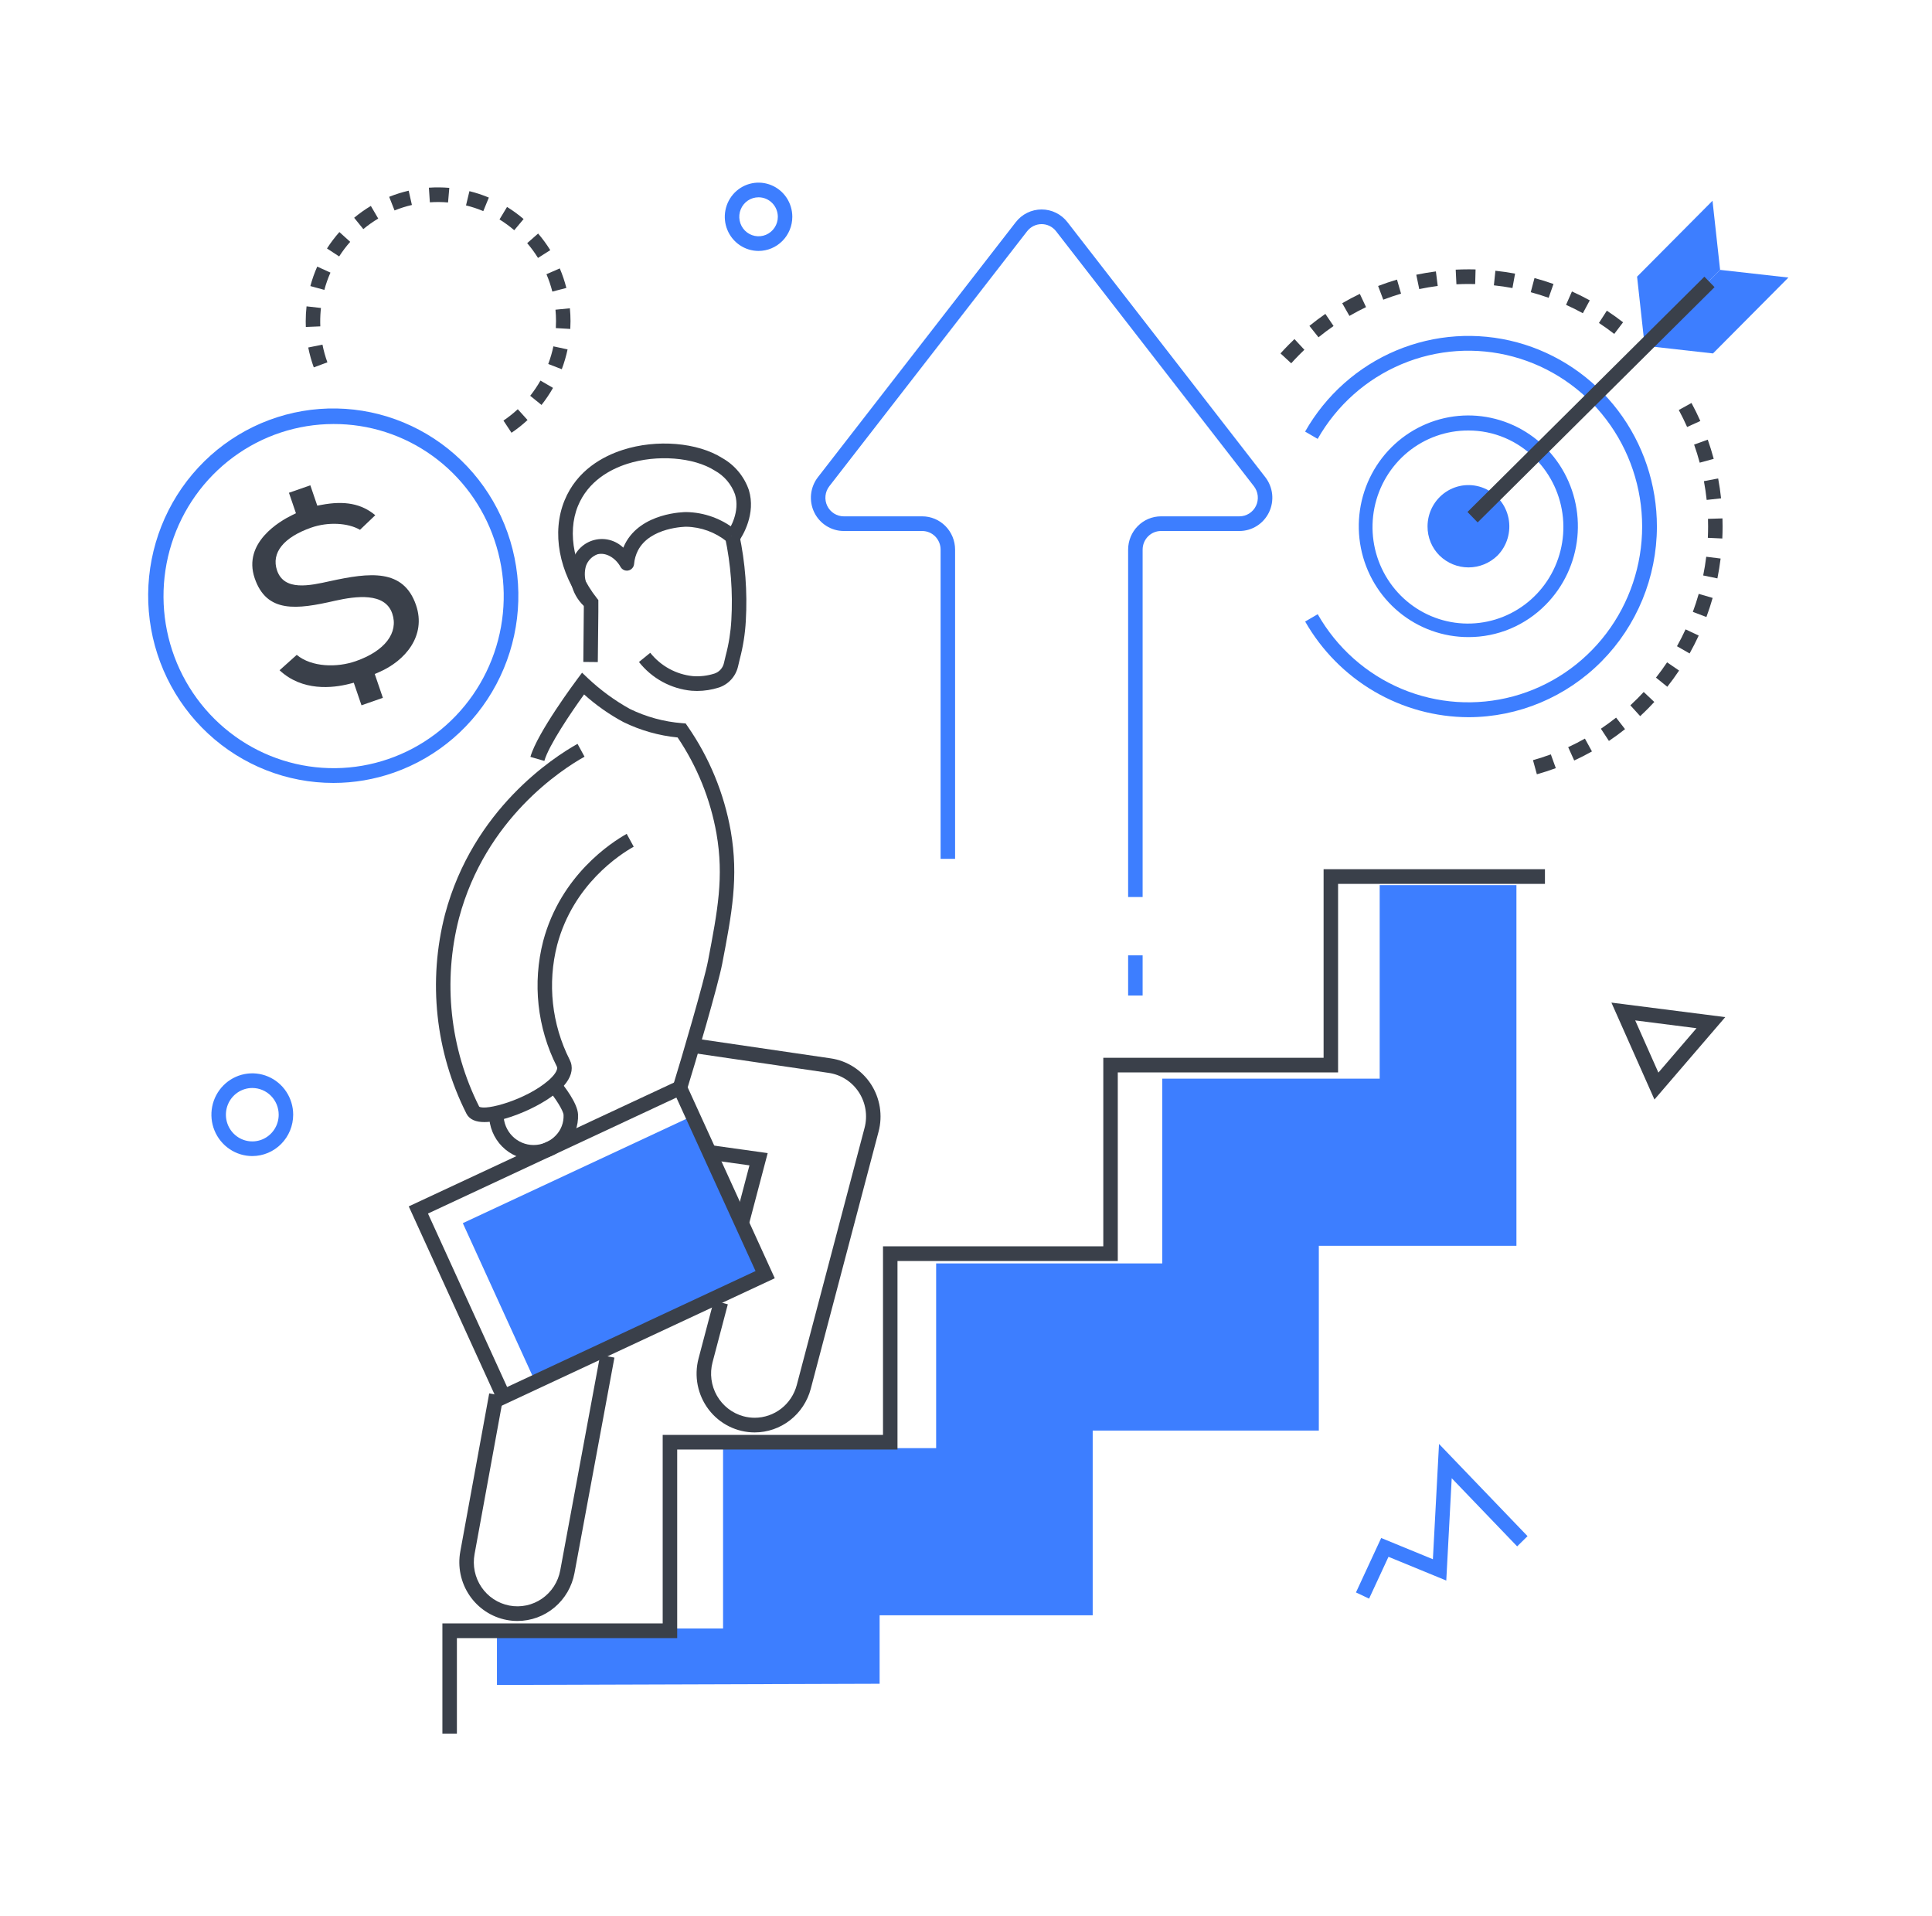 <svg width="121" height="120" viewBox="0 0 121 120" fill="none" xmlns="http://www.w3.org/2000/svg">
<path d="M55.09 101.154H68.435V89.585H82.597V78.015H94.973V55.428H86.409V67.548H72.792V79.117H58.63V90.686H45.285V101.98H31.123V105.516L55.09 105.441V101.154Z" fill="#3D7EFF"/>
<path d="M103.617 68.854L100.922 62.785L108.052 63.694L103.617 68.854ZM102.412 63.9L103.864 67.168L106.252 64.389L102.412 63.9Z" fill="#3A404A"/>
<path d="M85.745 100.11L84.923 99.721L86.503 96.312L89.741 97.642L90.125 90.423L95.669 96.197L95.018 96.837L90.92 92.569L90.579 98.977L86.96 97.49L85.745 100.11ZM15.801 72.395C15.295 72.395 14.8 72.243 14.378 71.958C13.957 71.674 13.629 71.269 13.435 70.796C13.241 70.323 13.191 69.802 13.289 69.299C13.388 68.797 13.632 68.335 13.99 67.973C14.348 67.611 14.805 67.364 15.301 67.264C15.798 67.164 16.313 67.216 16.781 67.412C17.249 67.608 17.649 67.939 17.93 68.365C18.212 68.791 18.362 69.292 18.362 69.804C18.361 70.491 18.091 71.15 17.611 71.635C17.131 72.121 16.48 72.394 15.801 72.395ZM15.801 68.132C15.474 68.132 15.155 68.231 14.883 68.414C14.611 68.598 14.399 68.859 14.274 69.165C14.149 69.47 14.116 69.807 14.18 70.131C14.243 70.455 14.401 70.753 14.632 70.987C14.863 71.221 15.158 71.38 15.479 71.445C15.8 71.509 16.132 71.476 16.434 71.35C16.736 71.223 16.994 71.008 17.176 70.733C17.358 70.458 17.454 70.135 17.454 69.804C17.454 69.361 17.28 68.936 16.97 68.622C16.66 68.309 16.239 68.133 15.801 68.132V68.132ZM47.508 15.714C47.09 15.715 46.681 15.589 46.333 15.354C45.985 15.119 45.714 14.785 45.554 14.394C45.394 14.004 45.352 13.573 45.434 13.159C45.515 12.744 45.717 12.363 46.012 12.063C46.308 11.764 46.685 11.56 47.095 11.478C47.505 11.395 47.931 11.438 48.317 11.6C48.703 11.761 49.034 12.036 49.266 12.387C49.498 12.739 49.622 13.153 49.622 13.576C49.622 14.143 49.399 14.686 49.002 15.087C48.606 15.488 48.068 15.714 47.508 15.714H47.508ZM47.508 12.355C47.269 12.355 47.036 12.426 46.837 12.56C46.639 12.694 46.484 12.885 46.393 13.108C46.301 13.331 46.277 13.577 46.324 13.814C46.37 14.05 46.485 14.268 46.654 14.439C46.823 14.61 47.038 14.726 47.272 14.773C47.506 14.82 47.749 14.796 47.97 14.704C48.19 14.611 48.379 14.455 48.511 14.254C48.644 14.053 48.715 13.817 48.715 13.576C48.714 13.252 48.587 12.942 48.361 12.713C48.135 12.484 47.828 12.355 47.508 12.355H47.508ZM71.562 56.174H70.654V34.417C70.655 33.864 70.872 33.335 71.258 32.944C71.644 32.554 72.167 32.334 72.713 32.334H77.626C77.842 32.334 78.054 32.272 78.237 32.156C78.42 32.04 78.567 31.875 78.662 31.678C78.756 31.482 78.794 31.263 78.771 31.045C78.748 30.828 78.665 30.622 78.532 30.45L66.141 14.48C66.034 14.342 65.896 14.229 65.739 14.152C65.582 14.075 65.41 14.035 65.236 14.035C65.061 14.035 64.889 14.075 64.732 14.152C64.575 14.229 64.437 14.342 64.329 14.48L51.939 30.45C51.806 30.622 51.723 30.828 51.7 31.045C51.677 31.263 51.715 31.482 51.809 31.678C51.904 31.875 52.051 32.04 52.234 32.156C52.417 32.272 52.629 32.334 52.845 32.334H57.758C58.304 32.334 58.827 32.554 59.213 32.944C59.599 33.335 59.816 33.864 59.817 34.417V53.783H58.909V34.417C58.909 34.108 58.788 33.812 58.572 33.593C58.356 33.375 58.063 33.252 57.758 33.252H52.845C52.458 33.252 52.08 33.142 51.753 32.934C51.425 32.727 51.162 32.431 50.993 32.08C50.824 31.729 50.757 31.336 50.797 30.948C50.839 30.559 50.987 30.191 51.225 29.883L63.616 13.914C63.809 13.665 64.054 13.464 64.335 13.326C64.616 13.188 64.924 13.117 65.236 13.117C65.548 13.117 65.856 13.188 66.136 13.326C66.417 13.464 66.663 13.665 66.855 13.914L79.246 29.883C79.484 30.191 79.633 30.56 79.674 30.948C79.715 31.337 79.647 31.729 79.478 32.08C79.309 32.431 79.046 32.728 78.718 32.935C78.391 33.142 78.012 33.252 77.626 33.252H72.713C72.408 33.252 72.115 33.375 71.9 33.593C71.684 33.812 71.562 34.108 71.562 34.417L71.562 56.174ZM70.654 59.825H71.562V62.342H70.654V59.825Z" fill="#3D7EFF"/>
<path d="M28.986 76.597L43.167 69.978L47.787 80.102L33.606 86.721L28.986 76.597Z" fill="#3D7EFF"/>
<path d="M43.656 43.269C43.544 43.269 43.432 43.264 43.32 43.256C42.678 43.197 42.055 43.006 41.487 42.697C40.92 42.387 40.42 41.965 40.018 41.455L40.725 40.88C41.051 41.289 41.455 41.629 41.912 41.88C42.369 42.13 42.871 42.287 43.389 42.34C43.85 42.375 44.314 42.319 44.755 42.177C44.901 42.127 45.032 42.039 45.135 41.923C45.238 41.807 45.309 41.666 45.342 41.513C45.379 41.353 45.415 41.204 45.449 41.061C45.644 40.33 45.763 39.58 45.804 38.824C45.904 37.088 45.772 35.346 45.41 33.647L46.298 33.453C46.677 35.234 46.815 37.059 46.71 38.877C46.666 39.688 46.539 40.492 46.331 41.276C46.298 41.417 46.262 41.564 46.226 41.721C46.157 42.028 46.011 42.313 45.801 42.546C45.591 42.78 45.325 42.954 45.028 43.053C44.585 43.195 44.122 43.268 43.656 43.269Z" fill="#3A404A"/>
<path d="M36.723 38.085C36.296 37.738 35.984 37.268 35.828 36.737C35.672 36.206 35.68 35.64 35.851 35.114C35.952 34.798 36.13 34.513 36.37 34.285C36.609 34.058 36.901 33.896 37.22 33.815C37.538 33.733 37.871 33.734 38.189 33.818C38.507 33.902 38.798 34.067 39.036 34.296C39.069 34.215 39.105 34.136 39.145 34.059C40.155 32.089 42.86 32.067 42.975 32.067C44.106 32.084 45.2 32.481 46.086 33.194L45.525 33.916C44.801 33.33 43.907 33.003 42.98 32.985C42.953 32.985 40.71 33.002 39.95 34.481C39.818 34.743 39.737 35.027 39.712 35.32C39.703 35.417 39.663 35.509 39.599 35.581C39.535 35.654 39.449 35.705 39.355 35.725C39.261 35.746 39.162 35.735 39.074 35.695C38.986 35.655 38.913 35.588 38.865 35.503C38.53 34.905 37.919 34.574 37.412 34.713C37.248 34.774 37.099 34.871 36.975 34.996C36.852 35.122 36.758 35.273 36.699 35.44C36.598 35.79 36.603 36.163 36.713 36.511C36.823 36.858 37.033 37.165 37.316 37.391L36.723 38.085Z" fill="#3A404A"/>
<path d="M37.44 41.46L36.533 41.451L36.566 37.896C35.002 35.836 34.538 33.336 35.358 31.335C36.134 29.442 37.771 28.57 39.008 28.172C41.13 27.489 43.696 27.704 45.251 28.693C46.024 29.133 46.612 29.845 46.903 30.693C47.348 32.176 46.528 33.528 46.266 33.907L45.522 33.381C45.724 33.088 46.361 32.046 46.034 30.959C45.805 30.324 45.355 29.794 44.767 29.47C43.444 28.628 41.137 28.451 39.283 29.046C38.23 29.385 36.839 30.119 36.196 31.686C35.497 33.394 35.959 35.657 37.375 37.451L37.474 37.577V38.322L37.44 41.46ZM46.891 76.72L46.014 76.483L46.938 72.977L44.365 72.618L44.489 71.708L48.08 72.21L46.891 76.72Z" fill="#3A404A"/>
<path d="M47.266 89.701C46.709 89.701 46.158 89.571 45.658 89.322C45.157 89.073 44.72 88.71 44.38 88.263C44.041 87.816 43.807 87.295 43.697 86.742C43.588 86.189 43.606 85.618 43.749 85.073L44.707 81.441L45.583 81.678L44.626 85.309C44.44 86.017 44.54 86.77 44.902 87.403C45.265 88.037 45.861 88.499 46.56 88.689C46.79 88.751 47.028 88.782 47.266 88.783C47.867 88.782 48.451 88.58 48.928 88.21C49.404 87.839 49.746 87.32 49.902 86.732L54.147 70.63C54.247 70.253 54.266 69.859 54.204 69.473C54.142 69.088 54 68.721 53.787 68.395C53.574 68.07 53.295 67.793 52.969 67.585C52.643 67.376 52.277 67.24 51.895 67.185L43.313 65.927L43.443 65.019L52.024 66.276C52.533 66.35 53.021 66.531 53.455 66.809C53.89 67.088 54.261 67.456 54.544 67.889C54.828 68.323 55.017 68.813 55.1 69.326C55.183 69.839 55.157 70.364 55.024 70.867L50.778 86.968C50.572 87.751 50.115 88.443 49.48 88.937C48.846 89.431 48.067 89.7 47.266 89.701H47.266ZM32.408 101.508C32.182 101.508 31.957 101.487 31.735 101.445C31.265 101.356 30.818 101.174 30.418 100.91C30.017 100.646 29.673 100.305 29.403 99.906C29.133 99.508 28.944 99.059 28.845 98.586C28.747 98.113 28.742 97.625 28.83 97.15L30.639 87.256L31.531 87.422L29.722 97.319C29.656 97.675 29.66 98.041 29.733 98.396C29.807 98.751 29.949 99.088 30.152 99.388C30.354 99.687 30.613 99.943 30.913 100.141C31.214 100.339 31.55 100.476 31.902 100.543C32.255 100.61 32.617 100.606 32.968 100.532C33.319 100.457 33.651 100.313 33.947 100.109C34.243 99.904 34.496 99.642 34.692 99.338C34.888 99.034 35.022 98.694 35.088 98.338L37.589 84.848L38.481 85.017L35.98 98.506C35.824 99.35 35.382 100.111 34.73 100.659C34.078 101.207 33.256 101.508 32.408 101.508Z" fill="#3A404A"/>
<path d="M28.615 108.563H27.707V101.663H41.504V89.856H55.302V78.047H69.099V66.239H82.896V54.431H96.759V55.349H83.803V67.157H70.006V78.965H56.209V90.773H42.412V102.581H28.615V108.563ZM43.017 68.262L42.152 67.986C42.702 66.218 44.101 61.431 44.343 60.17C44.947 57.01 45.346 54.922 44.872 52.196C44.489 50.04 43.66 47.991 42.439 46.182C41.26 46.066 40.112 45.739 39.045 45.218C38.158 44.742 37.331 44.161 36.581 43.486C35.785 44.587 34.368 46.674 34.092 47.65L33.219 47.397C33.645 45.892 36.048 42.669 36.15 42.533L36.454 42.126L36.822 42.475C37.614 43.22 38.493 43.863 39.44 44.391C40.471 44.895 41.586 45.199 42.727 45.287L42.942 45.303L43.065 45.483C44.426 47.443 45.347 49.68 45.766 52.037C46.269 54.931 45.835 57.202 45.233 60.345C44.975 61.695 43.545 66.568 43.017 68.262ZM33.417 72.622C32.679 72.621 31.971 72.324 31.448 71.796C30.926 71.268 30.633 70.552 30.632 69.805H31.539C31.54 70.308 31.738 70.791 32.09 71.147C32.442 71.503 32.919 71.703 33.417 71.704C33.678 71.704 33.935 71.65 34.174 71.547C34.414 71.444 34.63 71.293 34.81 71.103C34.973 70.934 35.1 70.734 35.183 70.515C35.267 70.295 35.305 70.061 35.296 69.826C35.284 69.551 34.798 68.791 34.352 68.253L35.047 67.663C35.31 67.98 36.17 69.071 36.202 69.784C36.218 70.143 36.16 70.502 36.034 70.838C35.907 71.174 35.714 71.48 35.466 71.737C35.201 72.016 34.883 72.239 34.531 72.391C34.179 72.543 33.8 72.621 33.417 72.622Z" fill="#3A404A"/>
<path d="M30.339 70.267C29.825 70.267 29.409 70.121 29.214 69.74C27.267 65.885 26.79 61.441 27.872 57.253C29.625 50.675 34.667 47.422 36.17 46.581L36.609 47.385C35.184 48.181 30.409 51.263 28.748 57.492C27.726 61.451 28.175 65.653 30.011 69.3C30.419 69.565 32.932 68.877 34.332 67.675C34.667 67.388 34.983 67.003 34.871 66.782C33.645 64.359 33.342 61.564 34.02 58.929C35.12 54.801 38.301 52.749 39.25 52.218L39.689 53.022C38.819 53.508 35.903 55.389 34.896 59.168C34.276 61.581 34.554 64.141 35.677 66.361C36.139 67.266 35.359 68.331 33.537 69.283C32.715 69.713 31.341 70.267 30.339 70.267ZM31.317 88.076L25.6 75.546L42.806 67.515L48.523 80.045L31.317 88.076ZM26.804 75.995L31.76 86.858L47.319 79.596L42.362 68.733L26.804 75.995Z" fill="#3A404A"/>
<path d="M20.885 49.029C17.977 49.032 15.174 47.929 13.032 45.94C10.89 43.951 9.565 41.22 9.32 38.289C9.076 35.358 9.929 32.442 11.711 30.117C13.493 27.793 16.074 26.231 18.942 25.741C21.809 25.252 24.754 25.87 27.192 27.473C29.63 29.076 31.383 31.548 32.103 34.397C32.824 37.247 32.46 40.266 31.082 42.857C29.705 45.447 27.416 47.419 24.668 48.383C23.451 48.81 22.173 49.029 20.885 49.029L20.885 49.029ZM20.885 26.553C18.627 26.555 16.428 27.282 14.606 28.63C12.783 29.978 11.431 31.877 10.745 34.052C10.058 36.228 10.072 38.568 10.786 40.734C11.5 42.901 12.875 44.782 14.715 46.107C16.554 47.432 18.762 48.131 21.019 48.104C23.277 48.077 25.468 47.326 27.276 45.958C29.084 44.59 30.416 42.676 31.079 40.493C31.742 38.31 31.702 35.971 30.965 33.812C30.247 31.688 28.888 29.844 27.08 28.542C25.271 27.24 23.105 26.544 20.885 26.553Z" fill="#3D7EFF"/>
<path d="M22.64 44.167L22.157 42.754L21.873 42.827C20.837 43.09 18.939 43.308 17.509 41.973L18.584 41.01C19.527 41.788 21.11 41.813 22.282 41.403C24.102 40.768 24.977 39.623 24.565 38.417C24.111 37.087 22.301 37.325 20.979 37.621C18.589 38.17 16.703 38.414 15.951 36.21C15.189 33.979 17.54 32.627 18.279 32.266L18.535 32.141L18.097 30.858L19.436 30.391L19.871 31.665L20.142 31.614C21.584 31.342 22.637 31.542 23.503 32.263L22.546 33.178C21.794 32.739 20.547 32.672 19.496 33.039C17.759 33.646 16.977 34.623 17.351 35.721C17.799 37.031 19.391 36.677 20.671 36.392C23.151 35.851 25.269 35.59 26.057 37.897C26.713 39.819 25.368 41.387 23.744 42.089L23.47 42.207L23.979 43.699L22.64 44.167ZM32.035 27.101L31.531 26.338C31.847 26.124 32.147 25.886 32.428 25.626L33.04 26.303C32.726 26.595 32.39 26.861 32.035 27.101ZM33.915 25.359L33.206 24.785C33.444 24.485 33.658 24.166 33.848 23.833L34.635 24.29C34.422 24.665 34.181 25.022 33.915 25.359ZM35.184 23.121L34.336 22.793C34.472 22.433 34.58 22.064 34.659 21.689L35.547 21.88C35.458 22.302 35.336 22.717 35.184 23.121ZM19.652 23.006C19.504 22.601 19.389 22.184 19.305 21.761L20.196 21.582C20.27 21.959 20.373 22.329 20.504 22.69L19.652 23.006ZM35.717 20.599L34.811 20.546C34.819 20.4 34.823 20.256 34.823 20.111C34.823 19.871 34.811 19.63 34.789 19.394L35.692 19.306C35.718 19.57 35.73 19.841 35.731 20.111C35.731 20.273 35.726 20.436 35.717 20.599ZM19.154 20.476C19.149 20.361 19.147 20.245 19.147 20.128C19.147 19.813 19.164 19.498 19.199 19.184L20.101 19.286C20.094 19.352 20.087 19.417 20.082 19.483C20.055 19.8 20.048 20.12 20.061 20.438L19.154 20.476ZM34.592 18.26C34.498 17.888 34.375 17.524 34.224 17.172L35.058 16.808C35.227 17.205 35.365 17.613 35.471 18.031L34.592 18.26ZM20.314 18.154L19.438 17.914C19.549 17.497 19.693 17.09 19.868 16.695L20.696 17.071C20.541 17.421 20.413 17.784 20.314 18.154ZM33.695 16.152C33.492 15.826 33.266 15.517 33.017 15.227L33.702 14.625C33.982 14.951 34.236 15.299 34.463 15.665L33.695 16.152ZM21.241 16.059L20.479 15.559C20.712 15.197 20.971 14.854 21.256 14.532L21.933 15.144C21.679 15.43 21.448 15.736 21.241 16.059L21.241 16.059ZM32.207 14.417C31.917 14.169 31.608 13.943 31.283 13.742L31.756 12.959C32.12 13.184 32.467 13.438 32.793 13.716L32.207 14.417ZM22.755 14.347L22.18 13.637C22.509 13.364 22.859 13.116 23.226 12.896L23.688 13.686C23.361 13.882 23.049 14.103 22.755 14.347ZM30.269 13.22C29.918 13.073 29.556 12.954 29.186 12.863L29.4 11.971C29.815 12.073 30.222 12.207 30.616 12.372L30.269 13.22ZM24.71 13.179L24.374 12.326C24.77 12.166 25.179 12.038 25.595 11.941L25.797 12.836C25.426 12.922 25.063 13.036 24.71 13.179ZM28.061 12.679C27.682 12.646 27.302 12.643 26.922 12.669L26.861 11.753C27.287 11.724 27.714 11.728 28.14 11.764L28.061 12.679Z" fill="#3A404A"/>
<path d="M89.406 32.963C89.404 33.304 89.47 33.642 89.599 33.956C89.729 34.271 89.92 34.556 90.161 34.794C90.648 35.267 91.297 35.532 91.972 35.532C92.647 35.532 93.296 35.267 93.783 34.794C94.08 34.493 94.299 34.122 94.42 33.714C94.541 33.307 94.561 32.876 94.479 32.458C94.396 32.041 94.213 31.651 93.946 31.322C93.679 30.993 93.335 30.736 92.947 30.573C92.558 30.411 92.135 30.348 91.717 30.389C91.298 30.431 90.896 30.576 90.546 30.812C90.196 31.049 89.909 31.368 89.71 31.743C89.511 32.118 89.407 32.537 89.406 32.963Z" fill="#3D7EFF"/>
<path d="M91.972 44.913C89.898 44.906 87.861 44.349 86.066 43.298C84.271 42.247 82.78 40.738 81.741 38.922L82.528 38.463C83.724 40.565 85.573 42.209 87.787 43.139C90.001 44.069 92.457 44.233 94.773 43.607C97.09 42.98 99.137 41.598 100.597 39.674C102.056 37.751 102.847 35.393 102.847 32.968C102.846 30.543 102.054 28.186 100.593 26.263C99.132 24.34 97.084 22.959 94.768 22.334C92.451 21.709 89.995 21.875 87.781 22.806C85.568 23.737 83.72 25.382 82.525 27.484L81.738 27.027C83.034 24.745 85.038 22.961 87.439 21.951C89.841 20.941 92.505 20.761 95.018 21.44C97.53 22.12 99.751 23.62 101.334 25.707C102.917 27.794 103.773 30.352 103.771 32.983C103.765 36.146 102.52 39.177 100.308 41.413C98.097 43.649 95.099 44.908 91.972 44.913ZM91.972 39.896C90.383 39.899 88.843 39.344 87.614 38.327C86.385 37.309 85.543 35.892 85.232 34.316C84.921 32.74 85.16 31.105 85.908 29.688C86.656 28.27 87.867 27.16 89.335 26.545C90.802 25.93 92.436 25.849 93.955 26.317C95.475 26.784 96.788 27.77 97.669 29.106C98.55 30.443 98.946 32.047 98.788 33.646C98.63 35.245 97.928 36.739 96.803 37.873C96.17 38.515 95.417 39.025 94.588 39.373C93.758 39.72 92.869 39.898 91.972 39.896ZM91.972 26.959C90.588 26.951 89.244 27.429 88.169 28.311C87.095 29.194 86.356 30.426 86.08 31.798C85.804 33.17 86.007 34.596 86.655 35.833C87.303 37.071 88.355 38.042 89.632 38.582C90.91 39.122 92.332 39.196 93.658 38.793C94.983 38.39 96.129 37.534 96.901 36.372C97.672 35.209 98.02 33.812 97.886 32.418C97.751 31.025 97.143 29.722 96.165 28.731C95.618 28.169 94.965 27.722 94.245 27.418C93.525 27.114 92.752 26.958 91.972 26.959Z" fill="#3D7EFF"/>
<path d="M96.253 48.487L96.01 47.603C96.387 47.497 96.76 47.376 97.128 47.241L97.439 48.103C97.051 48.246 96.652 48.376 96.253 48.487ZM98.592 47.624L98.214 46.79C98.57 46.625 98.919 46.446 99.262 46.253L99.703 47.056C99.34 47.26 98.969 47.45 98.592 47.624ZM100.766 46.399L100.263 45.634C100.589 45.415 100.907 45.183 101.215 44.938L101.775 45.66C101.448 45.92 101.112 46.166 100.766 46.399ZM102.723 44.846L102.109 44.169C102.271 44.019 102.431 43.864 102.588 43.706C102.709 43.584 102.828 43.459 102.944 43.333L103.608 43.959C103.484 44.093 103.358 44.226 103.229 44.356C103.063 44.523 102.894 44.687 102.723 44.845V44.846ZM104.422 43.007L103.713 42.434C103.957 42.124 104.189 41.805 104.409 41.477L105.16 41.991C104.928 42.339 104.681 42.678 104.422 43.007ZM105.818 40.921L105.028 40.468C105.221 40.123 105.401 39.771 105.566 39.412L106.389 39.801C106.213 40.181 106.023 40.555 105.818 40.921ZM106.871 38.639L106.022 38.317C106.158 37.949 106.282 37.569 106.39 37.189L107.262 37.443C107.147 37.847 107.017 38.246 106.871 38.639ZM107.56 36.22L106.67 36.036C106.749 35.648 106.812 35.257 106.861 34.864L107.761 34.977C107.71 35.394 107.643 35.808 107.56 36.22ZM107.867 33.722L106.961 33.68C106.972 33.442 106.977 33.204 106.977 32.966C106.977 32.808 106.975 32.65 106.97 32.491L107.877 32.463C107.882 32.631 107.885 32.798 107.885 32.966C107.885 33.219 107.879 33.471 107.867 33.722ZM106.888 31.306C106.845 30.913 106.788 30.52 106.715 30.131L107.607 29.961C107.684 30.373 107.746 30.792 107.79 31.206L106.888 31.306ZM106.452 28.974C106.35 28.592 106.233 28.214 106.101 27.841L106.956 27.532C107.096 27.928 107.22 28.329 107.329 28.734L106.452 28.974ZM105.663 26.739C105.503 26.378 105.329 26.023 105.141 25.676L105.937 25.235C106.136 25.604 106.321 25.98 106.491 26.363L105.663 26.739ZM80.868 22.75L80.197 22.131C80.365 21.946 80.537 21.763 80.715 21.584C80.831 21.465 80.95 21.349 81.071 21.234L81.692 21.903C81.579 22.011 81.467 22.121 81.357 22.232C81.189 22.402 81.026 22.575 80.868 22.75ZM82.577 21.122L82.008 20.408C82.331 20.145 82.665 19.894 83.007 19.657L83.52 20.415C83.197 20.638 82.882 20.874 82.577 21.122ZM101.099 20.911C100.789 20.669 100.469 20.44 100.141 20.224L100.636 19.455C100.984 19.684 101.323 19.927 101.652 20.183L101.099 20.911ZM84.514 19.783L84.062 18.987C84.422 18.778 84.79 18.583 85.165 18.403L85.554 19.232C85.2 19.402 84.853 19.586 84.514 19.783ZM99.133 19.615C98.789 19.426 98.438 19.25 98.081 19.09L98.45 18.251C98.83 18.422 99.202 18.608 99.567 18.809L99.133 19.615ZM86.633 18.767L86.311 17.909C86.7 17.76 87.094 17.627 87.493 17.509L87.747 18.39C87.371 18.501 86.999 18.627 86.633 18.767ZM96.991 18.649C96.622 18.517 96.248 18.4 95.87 18.298L96.104 17.412C96.504 17.519 96.905 17.645 97.294 17.784L96.991 18.649ZM88.886 18.103L88.701 17.204C89.104 17.12 89.518 17.05 89.929 16.997L90.044 17.907C89.656 17.957 89.269 18.023 88.886 18.103L88.886 18.103ZM94.724 18.038C94.339 17.966 93.951 17.909 93.561 17.868L93.656 16.955C94.069 16.999 94.48 17.059 94.888 17.134L94.724 18.038ZM91.215 17.803L91.17 16.886C91.446 16.873 91.722 16.867 91.999 16.866C92.138 16.866 92.276 16.868 92.414 16.872L92.39 17.79C92.251 17.787 92.117 17.785 91.973 17.784C91.718 17.784 91.466 17.791 91.215 17.803Z" fill="#3A404A"/>
<path d="M103.005 21.652L107.729 16.9L107.253 12.572L102.529 17.325L103.005 21.652Z" fill="#3D7EFF"/>
<path d="M103.004 21.652L107.728 16.9L112.007 17.381L107.283 22.133L103.004 21.652Z" fill="#3D7EFF"/>
<path d="M91.908 32.06L106.745 17.327L107.381 17.982L92.544 32.715L91.908 32.06Z" fill="#3A404A"/>
</svg>
